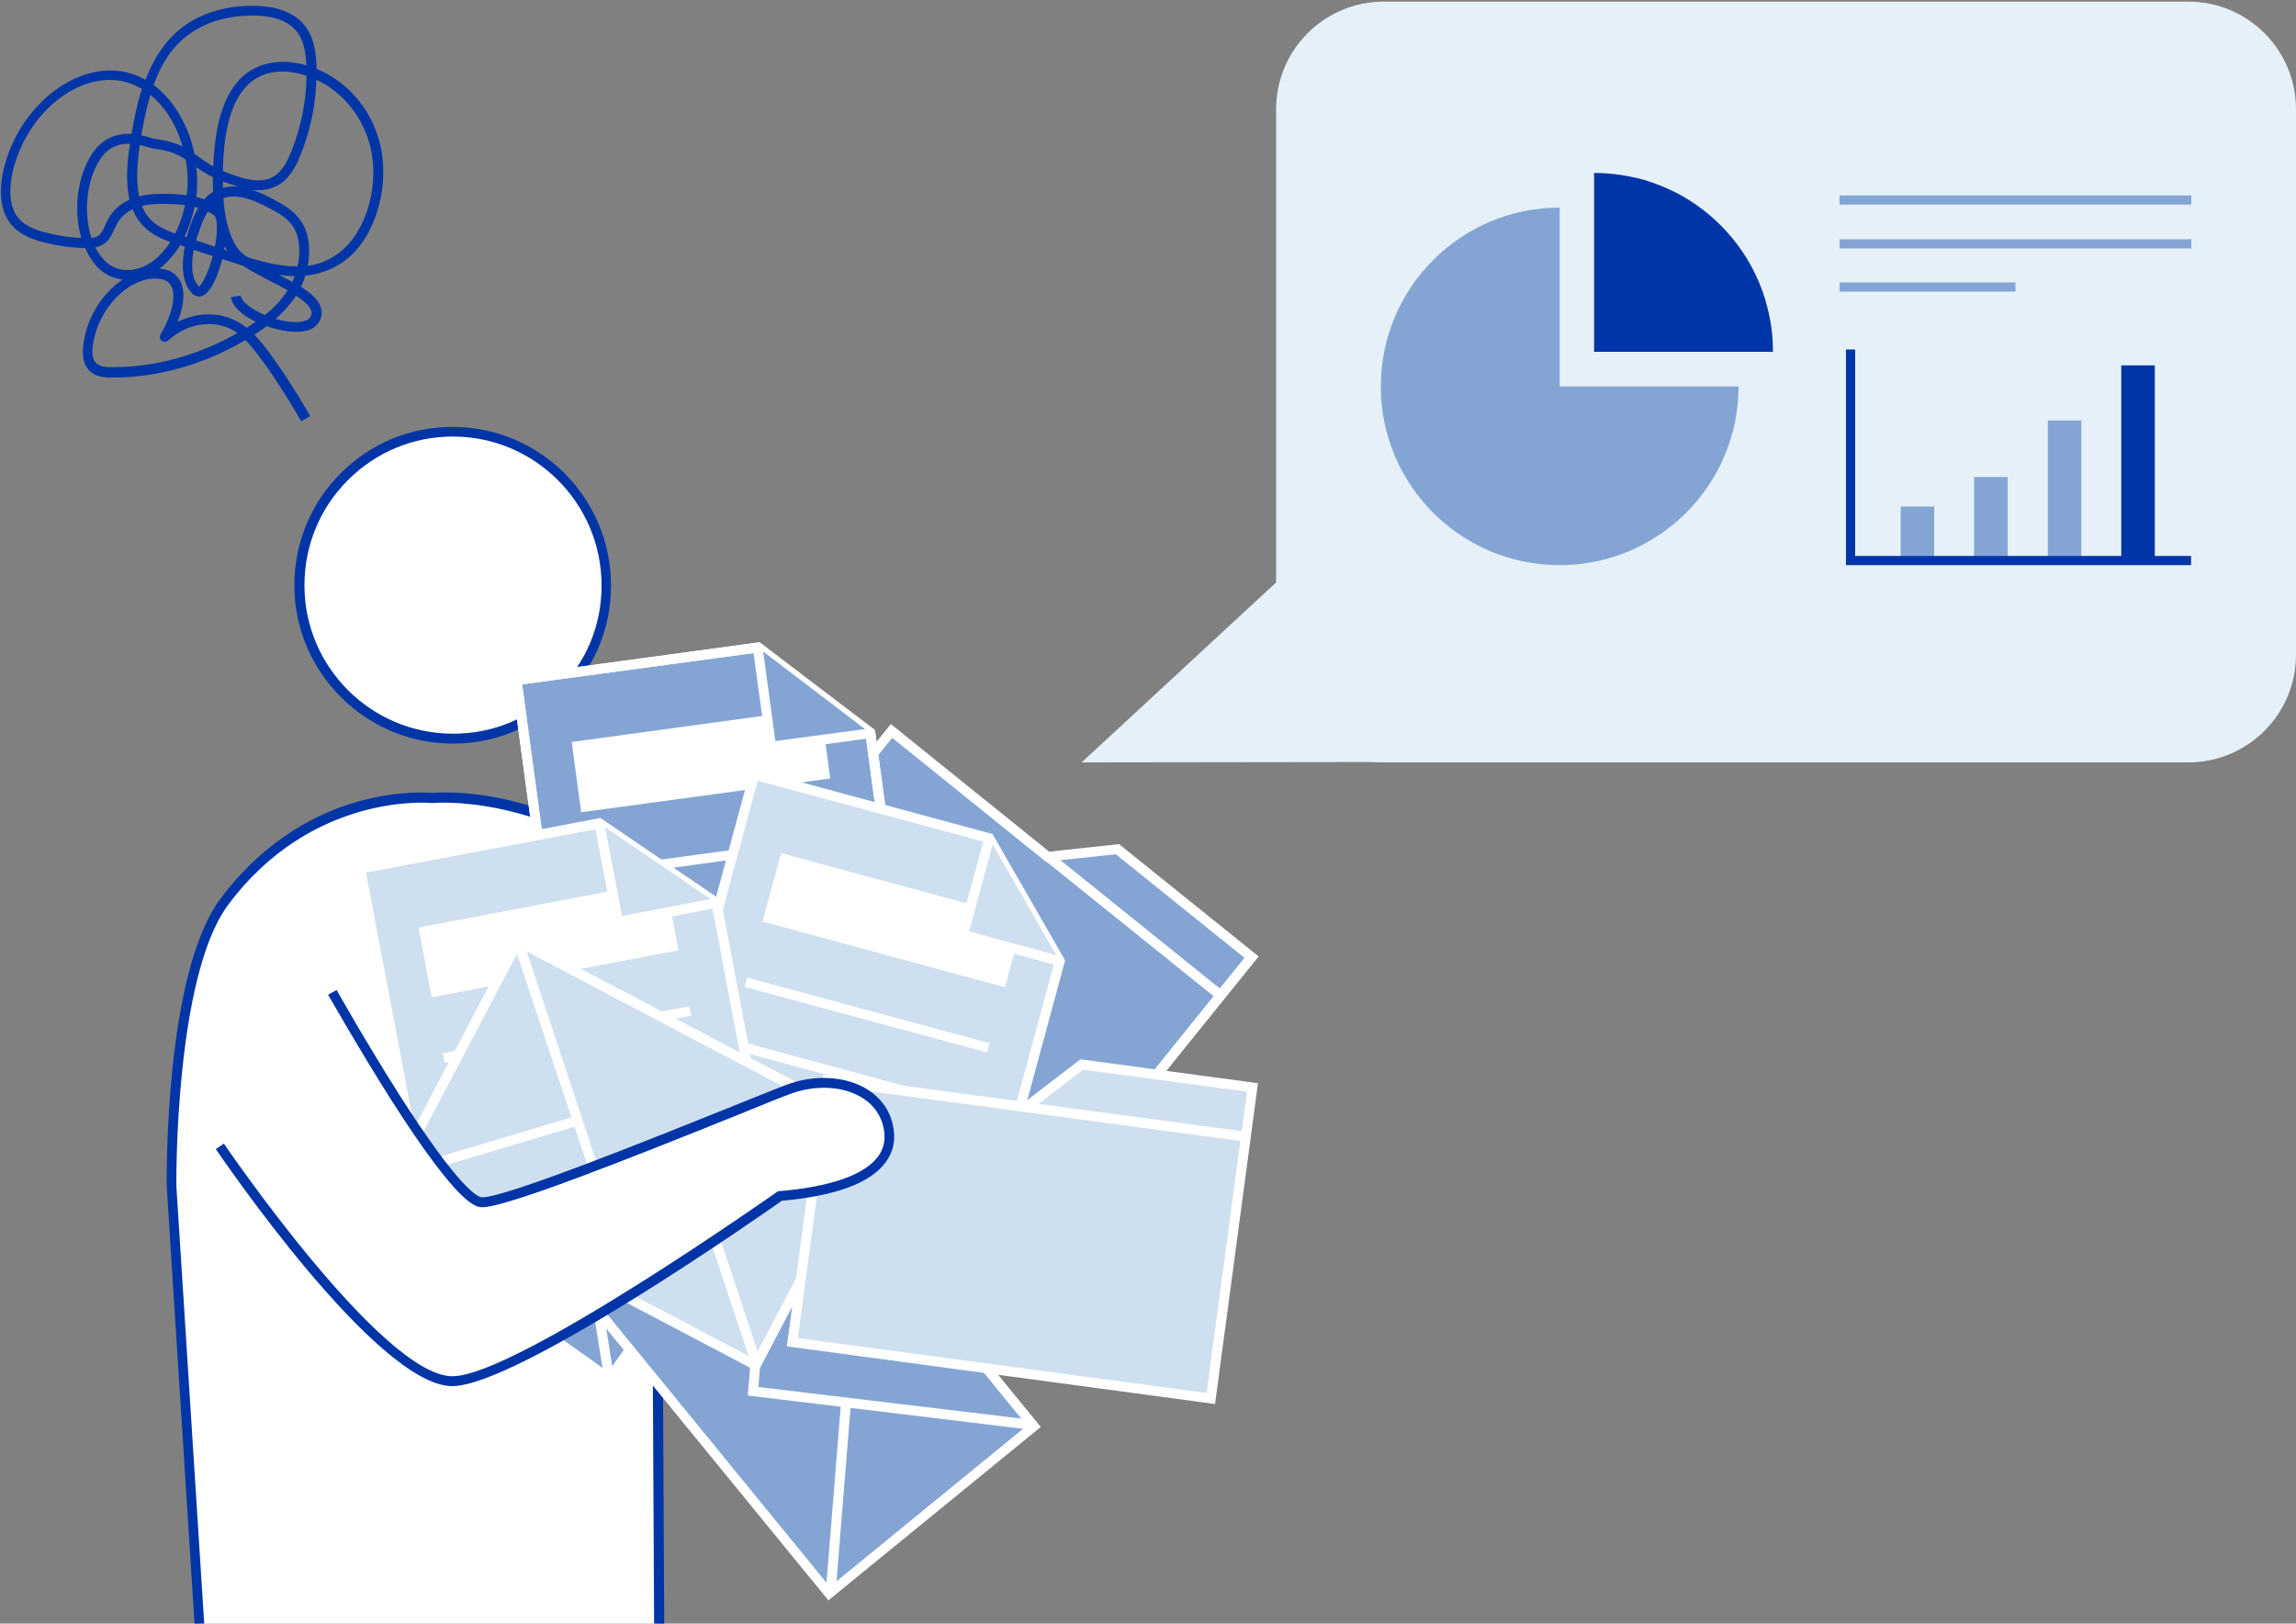<?xml version="1.0" encoding="utf-8"?>
<!-- Generator: Adobe Illustrator 23.0.1, SVG Export Plug-In . SVG Version: 6.00 Build 0)  -->
<svg version="1.1" xmlns="http://www.w3.org/2000/svg" xmlns:xlink="http://www.w3.org/1999/xlink" x="0px" y="0px"
	 viewBox="0 0 1000 707" style="enable-background:new 0 0 1000 707;" xml:space="preserve">
<rect x="0" y="0" width="1000" height="707" fill="#808080" stroke="none"/>
<style type="text/css">
	.st0{fill:#E5F0F9;}
	.st1{fill:#84A5D4;}
	.st2{fill:#0035A7;}
	.st3{fill:#FFFFFF;}
	.st4{fill:#CEDFEF;}
</style>
<g id="_x30_2">
	<title>ポータル機能</title>
</g>
<g id="_x30_1">
	<path class="st0" d="M602.6,332h350.5c25.9,0,46.9-21,46.9-46.9V47.6c0-25.9-21-46.9-46.9-46.9c-87.6,0-262.8,0-350.4,0
		c-25.9,0-46.9,21-46.9,46.9v237.5C555.9,311,576.8,331.9,602.6,332z"/>
	<polygon class="st0" points="623.6,190.9 623.6,331.8 471.1,332 	"/>
	<g>
		<path class="st1" d="M679.3,168.2V90.4c-43,0-77.9,34.9-77.9,77.9c0,43,34.9,77.8,77.9,77.8c43,0,77.9-34.9,77.9-77.8H679.3z"/>
		<path class="st2" d="M772.2,153.2c0-5.4-0.5-10.6-1.6-15.7c-0.5-2.5-1.2-5-1.9-7.5c-2.3-7.3-5.6-14.2-9.8-20.4
			c-1.4-2.1-2.9-4.1-4.5-6c-1.6-1.9-3.3-3.8-5-5.5c-1.8-1.8-3.6-3.4-5.5-5c-1.9-1.6-3.9-3.1-6-4.5c-6.2-4.2-13.1-7.5-20.4-9.8
			c-2.4-0.8-4.9-1.4-7.5-1.9c-5.1-1-10.3-1.6-15.7-1.6v77.9H772.2z"/>
	</g>
	<g>
		<rect x="827.8" y="220.6" class="st1" width="14.6" height="25.3"/>
		<rect x="859.8" y="207.7" class="st1" width="14.6" height="38.3"/>
		<rect x="891.9" y="183.1" class="st1" width="14.6" height="62.8"/>
		<rect x="923.9" y="159.1" class="st2" width="14.6" height="86.9"/>
		<polygon class="st2" points="954.3,246.1 804,246.1 804,152.2 808,152.2 808,242.1 954.3,242.1 		"/>
	</g>
	<g>
		<path class="st3" d="M264.1,254.6c-0.1-36.9-30.1-66.8-67-66.7c-36.9,0.1-66.8,30.1-66.7,67c0.1,36.9,30,66.7,66.9,66.7
			c36.8,0.1,66.7-29.7,66.8-66.4C264.1,255,264.1,254.8,264.1,254.6z"/>
		<path class="st2" d="M197.4,323.8c-0.1,0-0.1,0-0.2,0c-37.9,0-68.9-30.9-69-68.8c0-18.4,7.1-35.8,20.1-48.8
			c13-13.1,30.3-20.3,48.7-20.3c38.1,0,69,30.8,69.1,68.8l0,0.5c0,18.4-7.2,35.6-20.3,48.6C233,316.6,215.7,323.8,197.4,323.8z
			 M197.3,319.5c0.1,0,0.1,0,0.2,0c17.2,0,33.3-6.7,45.5-18.8c12.2-12.1,19-28.3,19-45.5l0-0.5c-0.1-35.6-29.1-64.6-64.7-64.6
			c0,0-0.1,0-0.1,0c-17.3,0-33.5,6.8-45.7,19c-12.2,12.2-18.9,28.5-18.9,45.8C132.6,290.5,161.6,319.5,197.3,319.5
			C197.2,319.5,197.2,319.5,197.3,319.5z"/>
	</g>
	<g>
		<path class="st3" d="M281.6,379.7c-48.4-37-93.4-32.3-93.4-32.3s-52.9-5.8-90.8,45.6c-23.9,32.7-22.7,123.2-22.7,123.2l14.8,232.6
			l15.4,414.4h49.7l33.2-398l33.2,397.8h49.7l16.6-414.4l-1.1-226.9c0,0,65.6,106.8,85.5,105.7c38.1-2.1,127-90.5,127-90.5
			c27.4-1,42.8-24.1,38.5-34.7c-8.1-20.1-30.4-21.1-53.1-9.2c-27.9,14.6-93.9,57-93.9,57S318.9,408.2,281.6,379.7z"/>
		<path class="st2" d="M156.6,1165.3h-53.7l-0.1-2.1L87.4,748.9L72.6,516.3c0-3.7-0.9-91.6,23.1-124.5c11-14.9,30.5-34.5,60.8-42.9
			c17.1-4.7,29.9-3.8,31.8-3.6c3.9-0.4,47.4-3.4,94.7,32.7c35.2,26.9,98.7,150.6,108,169c11.3-7.2,67.1-42.8,92.1-55.8
			c15-7.8,29.1-9.9,39.9-6c7.5,2.8,13,8.3,16.2,16.3c1.9,4.7,0.6,11.4-3.6,17.8c-5.8,9-18.3,18.8-36,19.8
			c-8.5,8.3-90.5,88.5-127.8,90.5c-3.4,0.2-13.6,0.8-52-53.3c-13.2-18.6-25.4-37.5-31.4-47l1.1,219.4l-16.6,416.5H219l-31.2-374.2
			L156.6,1165.3z M107,1161.1h45.6l33-396h4.3l33,395.8h45.7l16.5-412.3l-1.2-234.4l4,6.5c0.2,0.3,16.6,27,35.2,53.2
			c33.5,47.1,44.9,51.8,48.3,51.5c36.8-2,124.7-89,125.6-89.9l0.6-0.6l0.8,0c16.5-0.6,28.1-9.6,33.4-17.8c3.4-5.2,4.6-10.5,3.2-13.9
			c-2.8-6.9-7.4-11.6-13.7-13.9c-9.6-3.5-22.5-1.5-36.4,5.8c-27.5,14.4-93.1,56.5-93.7,56.9l-2,1.3l-1.1-2.1
			c-0.7-1.4-71.3-141.8-107.8-169.7l0,0c-47.1-36-91.4-31.9-91.9-31.8l-0.2,0l-0.2,0c-0.5-0.1-52.2-5-88.9,44.7
			c-22.9,31.4-22.3,119.3-22.3,121.9l14.8,232.5L107,1161.1z"/>
	</g>
	<g>
		<g>
			
				<rect x="180.9" y="437" transform="matrix(0.578 -0.816 0.816 0.578 -289.732 428.766)" class="st1" width="177.7" height="115.2"/>
			<path class="st3" d="M265.9,603.3l-97.4-69l105.2-148.5l97.4,69L265.9,603.3z M174.4,533.3l90.5,64.1l100.2-141.5l-90.5-64.1
				L174.4,533.3z"/>
		</g>
		<polygon class="st3" points="171.8,535.9 171,531.7 289.6,509 271.5,388.7 275.7,388.1 294.4,512.4 		"/>
		<g>
			<line class="st3" x1="285.9" y1="470.6" x2="367.6" y2="455"/>
			
				<rect x="285.2" y="460.6" transform="matrix(0.982 -0.188 0.188 0.982 -81.006 69.501)" class="st3" width="83.1" height="4.3"/>
		</g>
		<g>
			<line class="st3" x1="265.5" y1="600.4" x2="252.4" y2="518.4"/>
			
				<rect x="256.8" y="517.8" transform="matrix(0.988 -0.157 0.157 0.988 -84.785 47.705)" class="st3" width="4.3" height="83.1"/>
		</g>
	</g>
	<g>
		<g>
			<polygon class="st1" points="323.2,399 316.1,407.8 459.4,523.2 545.1,416.8 508.3,387.2 491.3,373.5 486.7,369.8 464.2,372.2 
				456.3,373.1 394.3,323.2 388.3,318.3 337,382 			"/>
			<path class="st3" d="M459.7,526.2l-146.5-118l74.8-92.9l69,55.6l7-0.8l23.4-2.5l60.8,48.9L459.7,526.2z M319.1,407.5L459,520.2
				l83-103.1L486,372l-21.6,2.3l-8.7,1.1l-67.1-54.1L319.1,407.5z"/>
		</g>
		<g>
			<line class="st4" x1="456.3" y1="373.1" x2="531.5" y2="433.7"/>
			
				<rect x="491.8" y="355.1" transform="matrix(0.627 -0.779 0.779 0.627 -130.089 534.967)" class="st3" width="4.3" height="96.5"/>
		</g>
	</g>
	<g>
		<g>
			<polygon class="st1" points="252.3,497.6 225,296.2 245.5,293.4 266.1,290.6 330.3,281.9 379.1,319 400.6,477.4 			"/>
			<path class="st3" d="M250.5,500l-27.9-205.6l108.3-14.7l50.2,38.2L403,479.3L250.5,500z M227.4,298l26.7,197.2l144-19.5
				l-21.1-155.4l-47.4-36.1L227.4,298z"/>
		</g>
		<path class="st3" d="M250.5,500l-27.9-205.6l108-14.7l50.5,38.4L403,479.3L250.5,500z M227.4,298l26.7,197.2l144-19.5l-21-155.2
			l-47.7-36.3L227.4,298z"/>
		<polygon class="st3" points="249,323.1 334,311.5 335.9,325.2 359.3,322 361.6,339 253.1,353.7 		"/>
		<g>
			<polyline class="st1" points="330,281.9 335.9,325.1 379.1,319.3 			"/>
			<polygon class="st3" points="334.1,327.5 327.9,282.2 332.1,281.6 337.7,322.7 378.8,317.2 379.4,321.4 			"/>
		</g>
		
			<rect x="260" y="398.6" transform="matrix(0.991 -0.135 0.135 0.991 -51.026 45.958)" class="st3" width="109.4" height="4.2"/>
		
			<rect x="256.3" y="371.3" transform="matrix(0.991 -0.135 0.135 0.991 -47.377 45.21)" class="st3" width="109.4" height="4.2"/>
		
			<rect x="263.7" y="426" transform="matrix(0.991 -0.135 0.135 0.991 -54.674 46.706)" class="st3" width="109.4" height="4.2"/>
		
			<rect x="267.4" y="453.4" transform="matrix(0.991 -0.135 0.135 0.991 -58.322 47.454)" class="st3" width="109.4" height="4.2"/>
	</g>
	<g>
		<g>
			
				<rect x="291.9" y="499.9" transform="matrix(0.774 -0.633 0.633 0.774 -293.665 354.061)" class="st1" width="115.2" height="177.7"/>
			<path class="st3" d="M360.8,696.9L245.7,556.1l92.5-75.6l115.1,140.9L360.8,696.9z M251.7,556.7l109.7,134.3l85.9-70.2
				L337.6,486.5L251.7,556.7z"/>
		</g>
		<polygon class="st3" points="450.6,622.8 325.7,607.7 335.8,483.3 340,483.7 330.3,604 451.1,618.5 		"/>
		<g>
			<line class="st3" x1="368.4" y1="610.6" x2="361.7" y2="693.5"/>
			
				<rect x="323.4" y="649.9" transform="matrix(8.050881e-02 -0.997 0.997 8.050881e-02 -314.344 963.402)" class="st3" width="83.1" height="4.3"/>
		</g>
		<g>
			<line class="st3" x1="248.7" y1="556.4" x2="331.2" y2="565.6"/>
			
				<rect x="287.8" y="519.5" transform="matrix(0.111 -0.994 0.994 0.111 -299.8 786.908)" class="st3" width="4.3" height="83.1"/>
		</g>
	</g>
	<g>
		<polygon class="st4" points="275.4,533.6 328.5,337.4 348.5,342.8 368.5,348.2 431.1,365.1 461.6,418.3 419.9,572.6 		"/>
		<path class="st3" d="M421.4,575.2l-148.6-40.2L327,334.7l105.3,28.5l31.6,55L421.4,575.2z M278.1,532L418.4,570l40.9-151.2
			l-29.8-52L330,340L278.1,532z"/>
		<polygon class="st3" points="340.2,371.5 423,393.9 419.4,407.2 442.2,413.3 437.7,429.9 332.1,401.3 		"/>
		<g>
			<polyline class="st4" points="430.8,365 419.4,407.1 461.5,418.5 			"/>
			<polygon class="st3" points="461,420.6 416.8,408.6 428.8,364.5 432.9,365.6 422.1,405.6 462.1,416.5 			"/>
		</g>
		
			<rect x="368.5" y="413.9" transform="matrix(0.261 -0.965 0.965 0.261 -178.46 704.016)" class="st3" width="4.2" height="109.4"/>
		
			<rect x="375.7" y="387.2" transform="matrix(0.261 -0.965 0.965 0.261 -147.379 691.264)" class="st3" width="4.2" height="109.4"/>
		
			<rect x="361.3" y="440.5" transform="matrix(0.261 -0.965 0.965 0.261 -209.538 716.773)" class="st3" width="4.2" height="109.4"/>
		
			<rect x="354.1" y="467.2" transform="matrix(0.261 -0.965 0.965 0.261 -240.621 729.52)" class="st3" width="4.2" height="109.4"/>
	</g>
	<g>
		<polygon class="st4" points="194.8,577.9 156.9,378.3 177.2,374.4 197.6,370.5 261.3,358.5 312,392.9 341.8,550 		"/>
		<path class="st3" d="M193.1,580.4l-38.7-203.9l107.1-20.3l52.5,35.7l30.3,159.8L193.1,580.4z M159.4,380l37.1,195.5l142.8-27.1
			l-29.2-153.8l-49.5-33.7L159.4,380z"/>
		<polygon class="st3" points="182.3,403.9 266.6,387.9 269.1,401.4 292.3,397 295.5,413.8 188,434.3 		"/>
		<g>
			<polyline class="st4" points="261,358.5 269.2,401.4 312,393.2 			"/>
			<polygon class="st3" points="267.5,403.8 258.9,358.9 263.1,358.1 270.9,398.9 311.6,391.1 312.4,395.3 			"/>
		</g>
		
			<rect x="197.3" y="475.9" transform="matrix(0.982 -0.187 0.187 0.982 -84.737 55.404)" class="st3" width="109.4" height="4.2"/>
		
			<rect x="192.2" y="448.7" transform="matrix(0.982 -0.187 0.187 0.982 -79.763 53.966)" class="st3" width="109.4" height="4.2"/>
		
			<rect x="202.5" y="503" transform="matrix(0.982 -0.187 0.187 0.982 -89.711 56.843)" class="st3" width="109.4" height="4.2"/>
		
			<rect x="207.6" y="530.2" transform="matrix(0.982 -0.187 0.187 0.982 -94.685 58.281)" class="st3" width="109.4" height="4.2"/>
	</g>
	<g>
		<g>
			
				<rect x="219.9" y="413.4" transform="matrix(0.466 -0.885 0.885 0.466 -296.194 513.837)" class="st4" width="115.2" height="177.7"/>
			<path class="st3" d="M330.1,597.4l-161-84.7L224.7,407l1.9,1l159.1,83.7L330.1,597.4z M174.9,510.9l153.4,80.8l51.6-98.1
				l-153.4-80.8L174.9,510.9z"/>
		</g>
		<polygon class="st3" points="263,529 223.6,410.6 227.7,409.2 265.7,523.8 382.6,490 383.8,494.1 		"/>
		<g>
			<line class="st3" x1="303.3" y1="515" x2="329.5" y2="594"/>
			
				<rect x="314.3" y="512.9" transform="matrix(0.949 -0.315 0.315 0.949 -158.601 127.956)" class="st3" width="4.3" height="83.1"/>
		</g>
		<g>
			<line class="st3" x1="172" y1="511.9" x2="251.6" y2="488.1"/>
			
				<rect x="170.2" y="497.9" transform="matrix(0.958 -0.286 0.286 0.958 -134.098 81.408)" class="st3" width="83.1" height="4.3"/>
		</g>
	</g>
	<g>
		<g>
			<polygon class="st4" points="346.6,573.3 345.1,584.5 527.3,609 545.5,473.6 498.8,467.3 477.1,464.4 471.2,463.6 453.2,477.3 
				447,482.2 368,471.6 360.4,470.6 349.5,551.6 			"/>
			<path class="st3" d="M529.2,611.4l-186.5-25.1l15.9-118.2l87.8,11.8l5.5-4.3l18.7-14.3l77.3,10.4L529.2,611.4z M347.5,582.7
				l178,23.9l17.6-131.2l-71.3-9.6L454.5,479l-6.9,5.4l-0.9-0.1L362.2,473L347.5,582.7z"/>
		</g>
		<g>
			<line class="st4" x1="447" y1="482.2" x2="542.6" y2="495.1"/>
			
				<rect x="492.7" y="440.4" transform="matrix(0.133 -0.991 0.991 0.133 -55.356 913.974)" class="st3" width="4.3" height="96.5"/>
		</g>
	</g>
	<g>
		<path class="st3" d="M144.6,432.1c0,0,51.3,91.4,65.3,91.4c14,0,114.6-42,133.2-49.1c18.7-7.1,40.2-1,43.7,16.6
			s-15.6,27.2-47.2,29.9c0,0-115.7,81.6-143.1,80.6c-32.2-1-100.8-102.2-100.8-102.2"/>
		<path class="st2" d="M197,603.6c-0.2,0-0.4,0-0.5,0c-32.9-1-99.6-99-102.5-103.2l3.5-2.4c0.7,1,68.4,100.4,99.1,101.3
			c0.2,0,0.3,0,0.5,0c27.3,0,140.2-79.5,141.4-80.3l0.5-0.3l0.6,0c22-1.9,36.7-7,42.7-14.9c2.7-3.6,3.5-7.6,2.6-12.4
			c-1.2-6-4.8-10.9-10.5-14c-8.2-4.6-19.8-4.9-30.3-1c-4.1,1.5-12.2,4.8-22.5,9c-48.4,19.5-101,40.3-111.5,40.3
			c-2.7,0-9.9,0-39.7-46.7c-14.4-22.7-27.3-45.6-27.5-45.8l3.7-2.1c0.1,0.2,13,23.1,27.3,45.6c26.5,41.5,34.3,44.7,36.1,44.7
			c10.5,0,75.1-26,109.9-40c10.3-4.2,18.5-7.4,22.6-9c11.6-4.4,24.6-3.9,33.9,1.2c6.8,3.8,11.2,9.6,12.6,16.9
			c1.2,5.9,0.1,11.2-3.4,15.8c-6.7,9-21.9,14.5-45.1,16.6C331.3,529.4,225.1,603.6,197,603.6z"/>
	</g>
	<path class="st2" d="M131.2,183.4c-0.2-0.3-14.7-25.6-24.3-35.3c-18.3,10.7-38.1,16.3-57.7,16.3c-0.3,0-0.6,0-0.8,0
		c-3.9,0-8.6-0.6-11-5.1c-1.3-2.4-1.6-5.6-1-9.8c1.6-11.7,8.5-22.1,17.1-27.8c-3.7-0.4-7.1-1.8-9.9-4.3c-2.7-2.4-4.9-5.7-6.5-9.4
		c-6.5-0.1-13-1.1-19.2-2.8c-5.1-1.4-11.4-3.9-14.9-10.2c-4.3-7.9-2.3-18.4-0.7-24c7.5-26,31.5-44.2,52.4-39.6c3,0.7,6,1.8,8.7,3.4
		c1.9-5.1,4.3-9.8,7.4-14C82.9,4,101.9,2.2,112.1,2.6c11.3,0.4,18.9,4.4,22.7,11.8c2.6,5.1,3,11.3,3.1,15.6
		c13.1,5.4,23.4,17,27.3,31.5c5,18.4-1.2,40.9-14.1,51.3c-5.7,4.5-11.8,6.6-18.1,7.2c-0.5,1.7-1.2,3.4-1.9,4.9
		c4.4,2.8,7.7,5.7,8.7,9.2c0.6,2.1,0.3,4.2-0.9,6.2c-2.3,3.8-7.9,5.1-15.8,3.6c-2.1-0.4-4.5-1-6.9-1.9c-1.8,1.4-3.7,2.6-5.4,3.7
		c10.1,10.7,23.7,34.4,24.3,35.5L131.2,183.4z M67.6,121.3c-12.2,0-24.9,13.3-27.1,28.7c-0.5,3.3-0.3,5.6,0.6,7.1
		c1.1,2,3.2,2.8,7.3,2.8c0.3,0,0.5,0,0.8,0c18.3,0,37-5.1,54.3-14.9c-9-6.2-21.3-4.9-30.3,3.3c-0.8,0.7-2,0.7-2.8,0.1
		s-1-1.8-0.5-2.7c5-8.5,7.9-18.9,3.4-22.8c-1-0.9-2.4-1.3-4.4-1.5C68.5,121.3,68,121.3,67.6,121.3z M90.8,136.9
		c5.8,0,11.5,1.8,16.3,5.6c0.1,0.1,0.2,0.2,0.3,0.2c0.1,0,0.1-0.1,0.2-0.1c1.2-0.8,2.5-1.6,3.8-2.5c-5.4-2.6-10.1-6.3-10.8-10.6
		l4.2-0.8c0.5,2.8,4.9,6.1,10.6,8.5c3.6-2.9,7.1-6.4,9.9-10.8c-2.3-1.3-4.8-2.6-7.2-3.8c-4.4-2.3-8.7-4.5-12.1-6.8
		c-1-0.3-2.1-0.7-3.1-1l-6.1-2c-1.8,6.9-4.9,14.8-8.9,16.1c-1.5,0.5-3,0.1-4.2-1.1c-4.8-5-4.6-13.4-3.2-20.4l-2-0.7
		c-2.5,4-5.4,7.4-8.7,10c-0.2,0.1-0.3,0.2-0.5,0.3c0,0,0.1,0,0.1,0c1.9,0.1,4.6,0.6,6.8,2.5c5.1,4.5,4.3,12.7,1.1,20.7
		C81.5,138.1,86.2,136.9,90.8,136.9z M120,138.9c1.2,0.3,2.4,0.6,3.7,0.9c5.7,1,10.2,0.4,11.4-1.6c0.6-1,0.8-1.9,0.5-2.8
		c-0.6-2.1-3.2-4.4-6.7-6.6C126.3,132.7,123.2,136.1,120,138.9z M84.4,108.8c-1.1,5.6-1.3,12.4,2.2,16c1.3-0.7,4.1-5.8,6.1-13.3
		L84.4,108.8z M121.5,119.7c2,1,4,2.1,5.8,3.1c0.4-0.8,0.7-1.7,1-2.5C126,120.2,123.8,120,121.5,119.7z M41.5,107.7
		c1.3,2.6,2.9,4.8,4.8,6.5c5.4,4.8,13.9,4.5,20.7-0.8c2.7-2.1,5.1-4.8,7.2-8c-4.8-1.7-9.9-4.2-13.5-9c-1.2-1.6-2.2-3.4-2.9-5.3
		c-3.1,1.5-5.4,3.6-6.9,6.5c-0.4,0.7-0.7,1.4-1.1,2.2c-0.9,1.9-1.8,3.9-3.3,5.4C44.9,106.7,43.2,107.4,41.5,107.7z M107.8,112
		c7.3,2.3,14.7,4.1,21.8,4c1.3-5.8,1.1-12.1-1.6-16.8c-2.5-4.2-6.8-6.5-10.6-8.5c-8.7-4.7-15.1-6.2-20.1-4.4
		c0.5,7.8,2.1,15.7,6,21.6C104.1,109.2,105.8,110.6,107.8,112z M109.8,82.7c3.5,1.1,6.8,2.7,9.6,4.3c4.1,2.2,9.1,4.9,12.2,10.1
		c3.3,5.4,3.6,12.3,2.4,18.7c5-0.7,9.9-2.6,14.3-6.2c11.7-9.4,17.3-30,12.7-46.9c-3.5-12.6-12.1-22.8-23.2-28
		c-0.3,10.9-2.6,21.9-6.6,32c-1.5,3.9-3.7,8.7-7.4,12C119.5,82.5,114.5,83.2,109.8,82.7z M97.6,108.7l1.4,0.5
		c-0.4-0.6-0.8-1.3-1.1-2C97.8,107.7,97.7,108.2,97.6,108.7z M85.4,104.7l8.2,2.7c0.1-0.5,0.2-1,0.3-1.6c1.2-7.7,0.3-11.4-0.7-12.1
		c-0.9-0.6-1.8-1.1-2.7-1.6c-1.8,2.9-3.1,6.4-4.2,9.9C85.9,102.7,85.6,103.6,85.4,104.7z M47.8,34.8c-17.3,0-35.4,15.7-41.6,37.3
		C4.8,77,3,86.3,6.6,92.9c2.7,4.9,8,6.9,12.3,8.1c5.4,1.5,10.9,2.4,16.5,2.6c-3.1-10.7-2.2-24.1,3.3-34.3c4.2-7.8,10.4-11.4,18.6-11
		c1.1-6.6,2.5-13.3,4.5-19.6c-2.6-1.5-5.3-2.6-8.2-3.3C51.7,35,49.8,34.8,47.8,34.8z M56,62.6c-7.8,0-11.4,4.7-13.6,8.8
		c-5.1,9.5-5.8,22.5-2.6,32.2c1.5-0.1,2.6-0.5,3.6-1.4c1-1,1.7-2.5,2.4-4.1c0.4-0.8,0.8-1.7,1.2-2.5c2.3-4.3,5.7-7,9.4-8.6
		c-1.7-7.4-1.1-16.1,0.2-24.3C56.4,62.6,56.2,62.6,56,62.6z M80.4,103l0.9,0.3c0.3-1,0.5-1.9,0.8-2.7c1.1-3.5,2.4-7,4.2-10.1
		c-0.5-0.2-1.1-0.3-1.6-0.4C83.8,94.7,82.3,99.1,80.4,103z M61.8,89.7c0.6,1.5,1.4,2.9,2.3,4.2c3.1,4.2,7.7,6.2,12.2,7.8
		c1.9-3.7,3.3-7.9,4.3-12.4c-3.1-0.4-6.1-0.5-9-0.5C67.8,88.7,64.5,89,61.8,89.7z M85.5,85.8c1.2,0.3,2.4,0.6,3.5,1
		c0.1-0.1,0.2-0.2,0.3-0.4c1.1-1.2,2.3-2.1,3.5-2.9c-0.1-2.2-0.1-4.3-0.1-6.4c-3-1.4-5.2-2.9-7.2-4.3C86,77.2,86,81.5,85.5,85.8z
		 M60.9,63.1c-1.1,7.4-1.8,15.6-0.3,22.4c3.8-1,7.7-1.1,11-1.1c3.1,0,6.4,0.2,9.7,0.6c0.7-5.2,0.5-10.5-0.4-15.5
		c-3.4-2.3-7.1-4-14.6-4.9c-0.4-0.1-0.9-0.2-1.7-0.5C63.3,63.7,62,63.4,60.9,63.1z M97.1,79c0,0.9,0,1.9,0,2.8
		c2.2-0.6,4.4-0.7,6.7-0.5c-1.9-0.6-3.7-1.2-5.3-1.8C98,79.4,97.5,79.2,97.1,79z M97.1,74.5c0.9,0.4,1.8,0.7,2.8,1.1
		c7.9,2.9,15.4,5,21.1-0.1c3-2.6,4.9-6.9,6.2-10.4c4-10.2,6.2-21.2,6.3-32.1c-0.8-0.3-1.7-0.5-2.6-0.8c-5.2-1.4-15.2-2.6-22.7,4.5
		c-9.1,8.5-10.7,24.7-11.1,36C97.2,73.4,97.1,73.9,97.1,74.5z M84.7,67c0.5,0.3,0.9,0.7,1.4,1c2,1.5,4.1,3,6.8,4.5
		c0.5-12.1,2.3-29.2,12.4-38.8c6.7-6.3,16.2-8.3,26.7-5.6c0.5,0.1,1,0.3,1.5,0.4c-0.2-3.7-0.7-8.4-2.6-12.2c-3.1-6-9.3-9.1-19-9.5
		C102.5,6.5,85.2,8.1,74,23.2c-3,4.1-5.3,8.8-7.1,13.8C75.7,43.6,82.1,54.6,84.7,67z M61.5,58.9c1.4,0.3,2.9,0.7,4.4,1.2
		c0.4,0.1,0.7,0.3,0.9,0.3c5.8,0.7,9.6,1.9,12.7,3.4C77,54.6,72,46.6,65.5,41.3C63.8,47,62.6,53,61.5,58.9z"/>
	<g>
		<rect x="801.2" y="85.1" class="st1" width="153.2" height="4"/>
		<rect x="801.2" y="104.2" class="st1" width="153.2" height="4"/>
		<rect x="801.2" y="123" class="st1" width="76.6" height="4"/>
	</g>
</g>
</svg>
